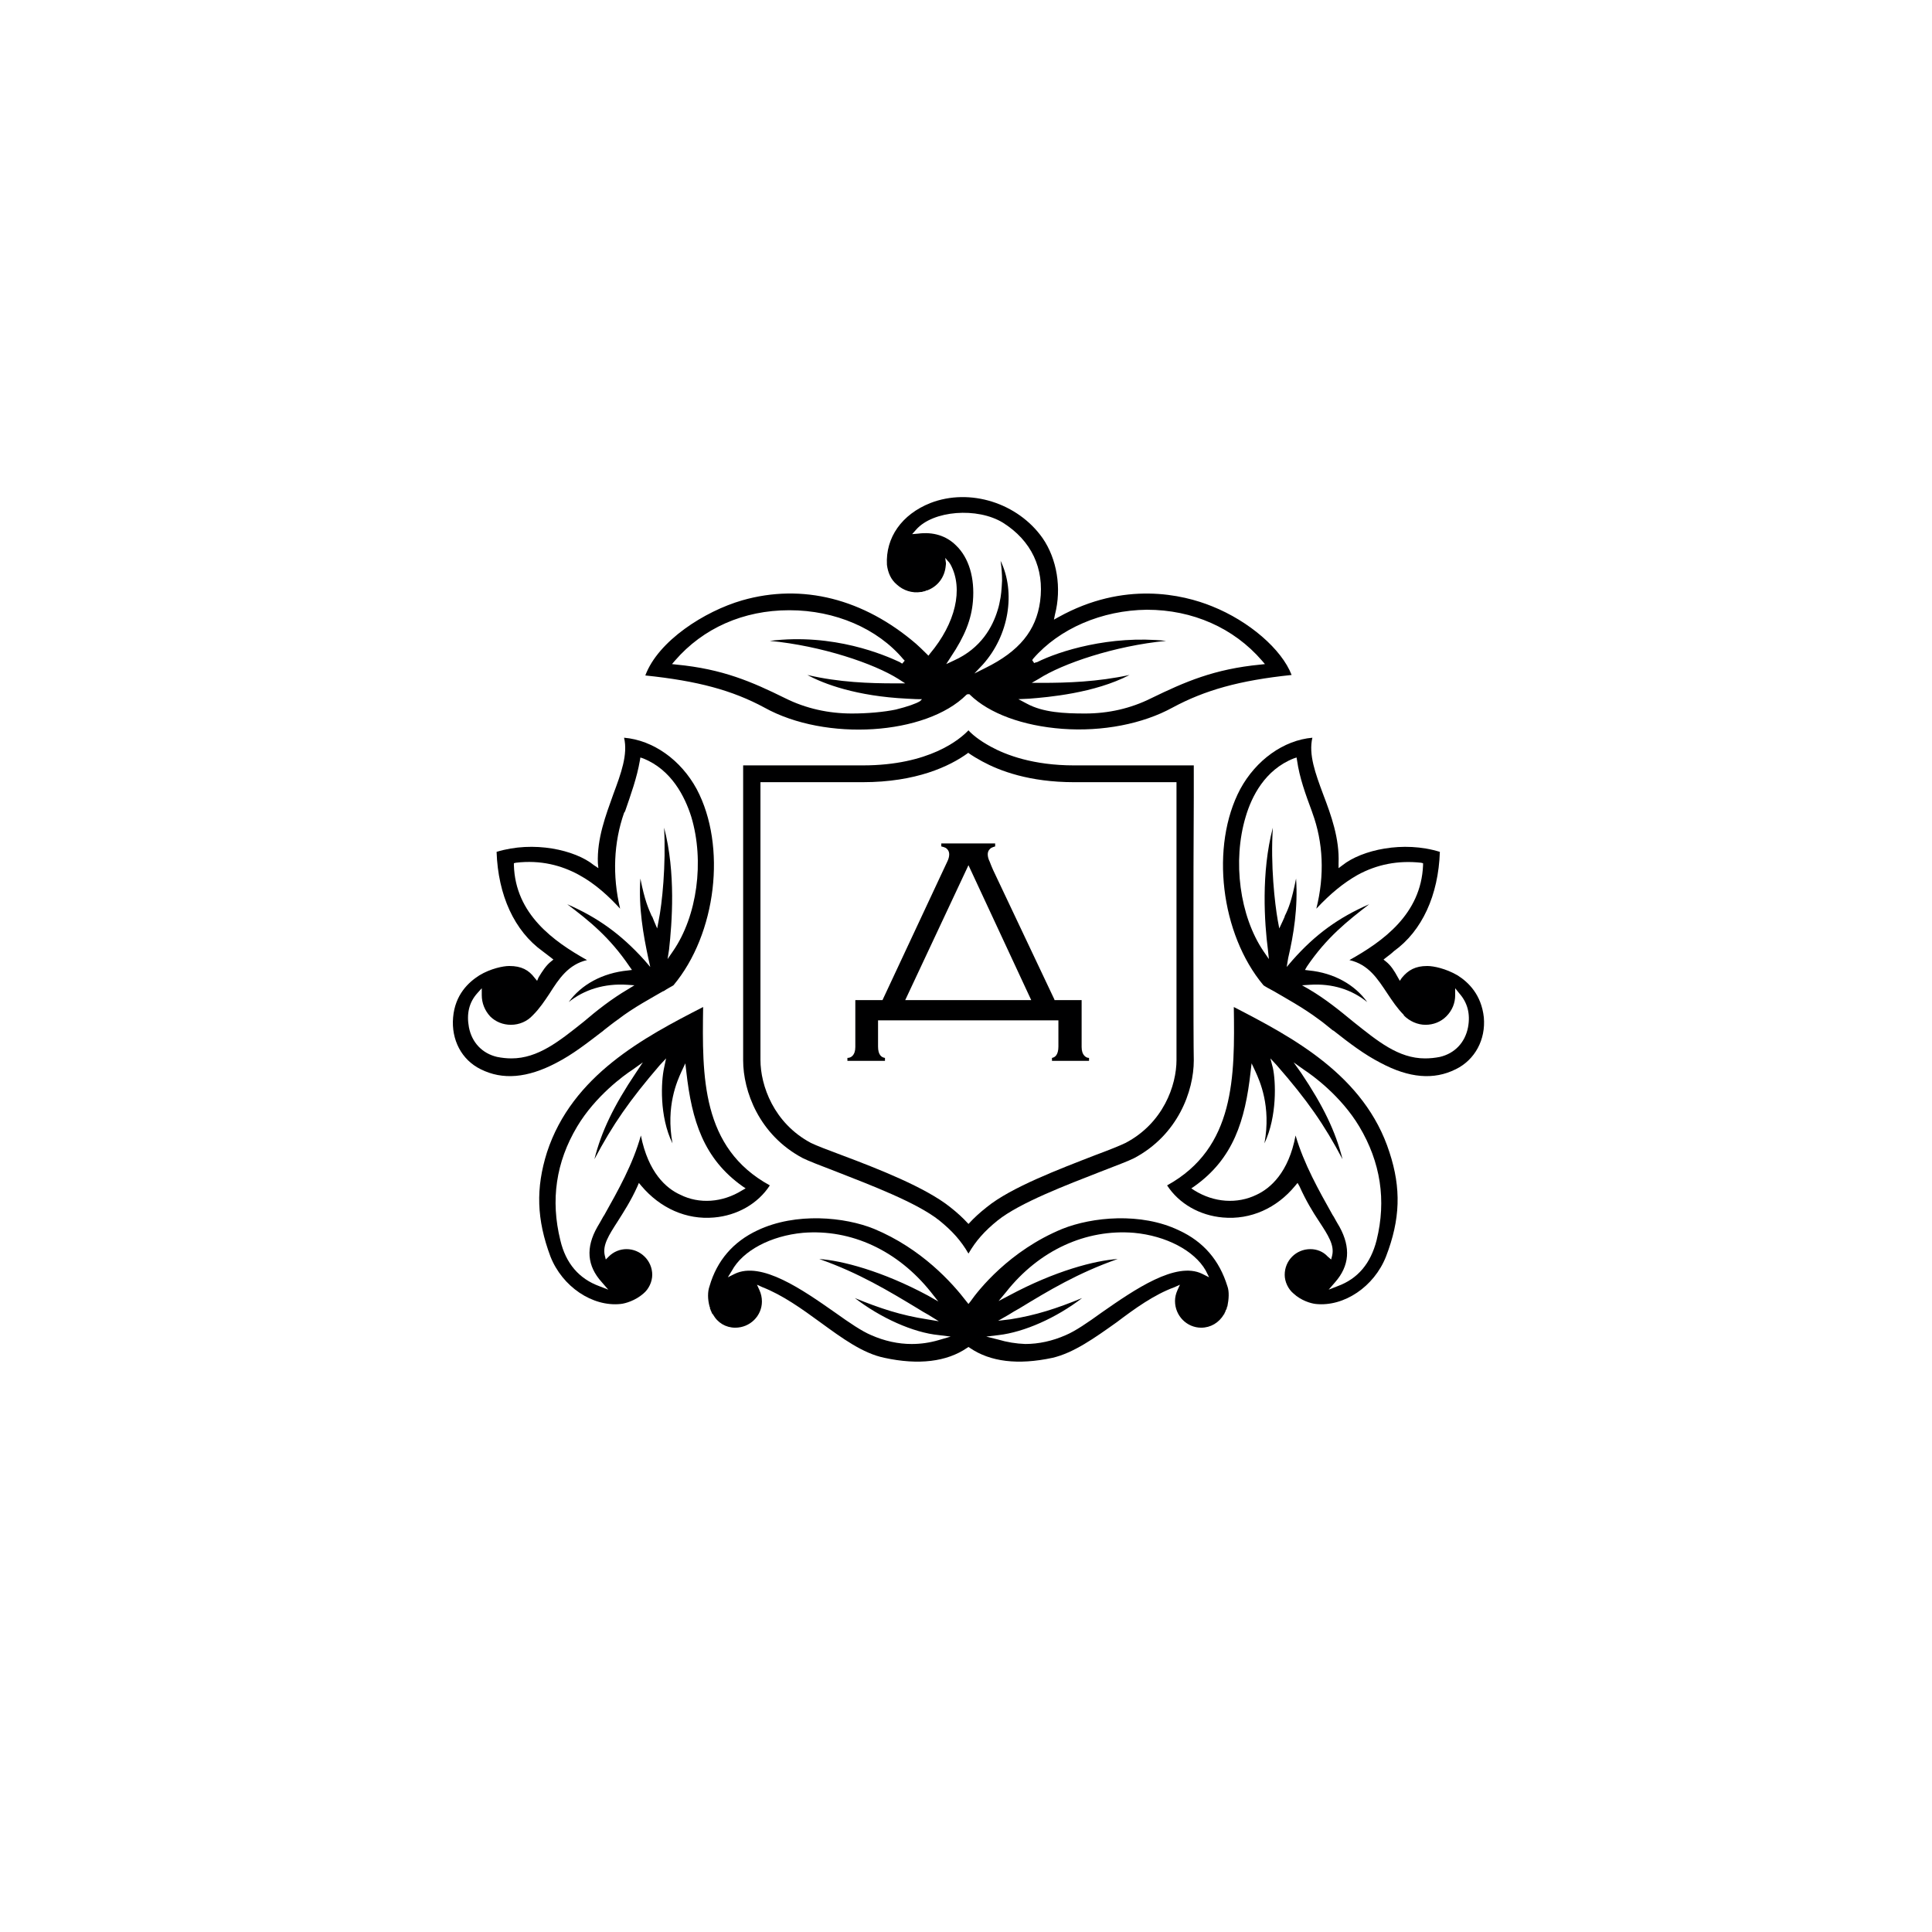 <?xml version="1.0" encoding="UTF-8"?> <svg xmlns="http://www.w3.org/2000/svg" viewBox="0 0 391 391" width="391" height="391"> <title>Логотип с дескриптором CMYK-ai</title> <style> .s0 { fill: #000001 } </style> <g id="Слой 1"> <g id="&lt;Group&gt;"> <g id="&lt;Group&gt;"> <path id="&lt;Compound Path&gt;" fill-rule="evenodd" class="s0" d="m241.6 161.4c-0.1 15-0.1 49.4 0 53.2 0 6.2-3.2 15.1-12.1 19.8-1.2 0.6-3.6 1.5-6.7 2.7-6.9 2.7-16.4 6.3-20.9 9.9-2.6 2.1-4.4 4.1-5.9 6.7-1.5-2.6-3.3-4.6-5.9-6.7-4.5-3.6-14-7.2-20.9-9.9-3.1-1.2-5.5-2.1-6.7-2.7-8.9-4.7-12.1-13.6-12.1-19.8 0-3.8 0-38.2 0-53.2v-6.5h24.2c13.5 0 19.7-5.3 21.4-7.1 0.6 0.7 2.1 2 4.5 3.3 3.1 1.7 8.6 3.8 16.9 3.8h24.2zm-3.5 53.1c0-3.8 0-38.1 0-53.1v-3.1h-20.7c-9.1 0-15.1-2.3-18.6-4.2q-1.5-0.8-2.8-1.7v-0.1l-0.1 0.1c-3.7 2.7-10.5 5.9-21.3 5.9h-20.7v18c0 16 0 35.4 0 38.2 0 5.2 2.7 12.8 10.2 16.8 1 0.5 3.6 1.5 6.3 2.5 7.2 2.7 16.9 6.5 21.9 10.5 1.4 1.1 2.6 2.2 3.6 3.3l0.1 0.1 0.1-0.1c1-1.1 2.2-2.2 3.6-3.3 4.9-4 14.7-7.7 21.9-10.5 2.7-1 5.2-2 6.2-2.5 7.6-4 10.3-11.6 10.3-16.8z"></path> <path id="&lt;Compound Path&gt;" fill-rule="evenodd" class="s0" d="m154.7 143.2c-6.5-3.5-13.5-5.4-24.1-6.5 2.6-7 12-13 19.6-15.2 12.2-3.5 24.6-0.3 35.2 8.8q0.9 0.8 2.1 2l0.4 0.4 0.3-0.4c5.2-6.2 6.8-13.1 4.2-18-0.1-0.2-0.3-0.5-0.6-0.8l-0.5-0.6 0.1 0.8c0.1 0.3 0 0.7 0 0.8-0.2 2.3-1.6 4.2-3.8 5q0 0-0.1 0h-0.1q0 0.1-0.1 0.1h-0.1q-0.1 0.1-0.3 0.1 0 0-0.1 0-0.1 0.1-0.3 0.1h-0.1c-1.8 0.3-3.6-0.3-4.9-1.5-1.2-1-1.8-2.4-2-4-0.3-5.5 3-10.2 8.8-12.5 8-3.1 17.7 0 22.7 7.1 2.9 4.2 3.9 10.1 2.5 15.5l-0.2 1 0.9-0.5c13.3-7.4 25.2-4.6 31.1-2.2 7.5 3 14.1 8.7 16.1 13.9-10.6 1.1-17.6 3.1-24.1 6.6-6 3.3-14.2 4.9-22.3 4.3-8-0.6-14.8-3.1-18.7-6.9l-0.1-0.1h-0.4l-0.2 0.1c-8.2 8.2-28.5 9.5-40.9 2.6zm54.4-9.9l-0.2 0.3 0.4 0.6 0.2-0.1q0 0 0.4-0.1c4.4-2.2 14.7-5.5 26.1-4.3-10.4 1-21 4.6-25.8 7.7l-1.4 0.8h2c5.2 0 11.3-0.2 17.8-1.6-7.1 3.7-16.5 4.5-20.3 4.8l-2.2 0.1 1.7 0.9c3.3 1.8 7.6 2 11.8 2 4.7 0 9.2-1 13.4-3.1 6.8-3.3 12.7-5.9 22.1-6.8l0.9-0.1-0.6-0.7c-5.7-6.6-14-10.3-23.3-10.3-9.1 0.1-17.7 3.8-23 9.9zm-17.6 1.1l1.5-0.7c5.6-2.5 7.9-6.9 8.9-10.2 0.3-0.9 0.4-1.6 0.6-2.6 0.2-1.1 0.3-3.4 0.3-3.4q0-2-0.3-4c3.1 6.4 1.7 15.1-3.6 21l-1.7 1.8 2.2-1.1c6.9-3.4 10.3-7.6 11.1-13.5 0.9-6.7-1.8-12.3-7.5-15.9-5.2-3.2-14.2-2.5-17.6 1.4l-0.8 0.9 1.2-0.1c3-0.4 5.7 0.4 7.7 2.4 2.6 2.5 3.8 6.6 3.4 11.3-0.3 3.6-1.6 7-4.5 11.3zm-54.6 0.1c9.4 0.9 15.3 3.5 22 6.8 4.2 2.1 8.8 3.1 13.5 3.1 3.2 0 6.5-0.3 8.9-0.8 2.4-0.6 4.1-1.2 4.9-1.7 0.1-0.1 0.2-0.2 0.2-0.2l0.2-0.2h-0.6c0 0-1 0-2.4-0.1-10.3-0.5-16.9-3-20.2-4.8 6.4 1.5 12.6 1.7 17.7 1.7h2.1l-1.4-0.9c-4.9-3.1-15.5-6.7-26-7.7 13-1.6 23.3 2.9 26.3 4.3q0.3 0.2 0.3 0.2l0.2 0.1 0.5-0.6-0.3-0.3c-5.2-6.2-13.8-9.9-23-9.9h-0.1c-9.2 0-17.4 3.6-23.1 10.2l-0.6 0.7z"></path> <path id="&lt;Compound Path&gt;" fill-rule="evenodd" class="s0" d="m248.4 260.3c0.4 1.1 0.3 2.6 0 4.1l-0.1 0.1q0 0.1 0 0.2 0 0.1-0.1 0.2 0 0 0 0.1 0 0-0.1 0.1-0.1 0.4-0.3 0.7v0.1q0 0-0.1 0.1c-1 1.7-2.7 2.7-4.6 2.7-2.9 0-5.3-2.4-5.3-5.4q0-1.1 0.5-2.2l0.5-1.1-1.1 0.5c-4.1 1.5-8 4.3-11.7 7.1-4.5 3.2-8.7 6.2-13 7.2-7 1.5-12.6 0.8-16.7-2l-0.3-0.2-0.3 0.2c-4.1 2.8-9.8 3.5-16.7 2-4.4-0.9-8.6-4-13-7.2-3.7-2.7-7.6-5.5-11.7-7.1l-1.1-0.5 0.5 1.1q0.5 1.1 0.5 2.3c0 2.9-2.4 5.3-5.4 5.3-1.9 0-3.6-1-4.5-2.7q-0.1 0-0.1-0.1l-0.1-0.1q-0.1-0.3-0.3-0.7 0-0.1 0-0.1l-0.1-0.1q0-0.1 0-0.2 0-0.1-0.1-0.3c-0.4-1.5-0.4-3 0-4.1 1.5-5.2 4.8-9 9.7-11.3 7.8-3.7 17.7-2.7 23.6-0.3 9.6 4 15.8 10.9 18.7 14.7l0.4 0.5 0.4-0.5c1.6-2.3 7.9-10.3 18.6-14.7 6-2.4 15.9-3.4 23.6 0.3 5 2.3 8.2 6.1 9.8 11.3zm-56 10.2l-2.4-0.3c-5.2-0.5-11.8-3.5-17-7.5 5.1 2.1 9.4 3.5 14.6 4.3l2.4 0.4-2.1-1.3q-1.1-0.6-2.2-1.3c-5.8-3.5-11.9-7.2-19.9-10 4.5 0.3 12.7 2.4 22 7.4l2.1 1.2-1.5-1.9c-6.7-8.4-16.1-12.8-25.9-12-6.5 0.6-12.2 3.6-14.4 7.7l-0.8 1.3 1.4-0.7c5.4-2.6 13.7 3.2 20.4 7.9 2.8 2 5.3 3.7 7.2 4.5 2.7 1.2 5.5 1.8 8.2 1.8q2.8 0 5.5-0.8zm52.3-12l-0.7-1.4c-2.3-4-8-7-14.5-7.6-9.7-0.8-19.2 3.5-25.9 12l-1.5 1.8 2.1-1.1c9.3-5 17.4-7.1 22-7.4-8 2.8-14 6.4-19.9 10q-1.1 0.6-2.2 1.3l-2.1 1.2 2.5-0.3c5.1-0.8 9.4-2.2 14.5-4.3-5.2 4-11.7 6.9-16.9 7.5l-2.5 0.3 2.4 0.6q2.7 0.8 5.5 0.9c2.7 0 5.5-0.6 8.2-1.8 1.9-0.8 4.4-2.5 7.3-4.6 6.6-4.6 15-10.4 20.3-7.8z"></path> <path id="&lt;Compound Path&gt;" fill-rule="evenodd" class="s0" d="m112.6 215.1c-5.9 3.1-10.9 3.5-15.3 1.3-3.9-1.9-6-6-5.6-10.5 0.4-4.6 3.1-7.1 5.3-8.5 2.3-1.4 4.9-1.9 6-1.9h0.1c2.4 0 3.9 0.8 5.1 2.4l0.5 0.6 0.3-0.7c0.8-1.3 1.5-2.4 2.5-3.2l0.5-0.4-0.5-0.4c-0.4-0.3-1.2-0.9-1.7-1.3-5.7-4.1-9-11.3-9.3-20.1 7.5-2.3 15.9-0.4 19.7 2.7l0.9 0.6-0.1-1c-0.2-5 1.6-9.7 3.1-13.9 1.6-4.3 3-8.1 2.2-11.5 5.9 0.5 11.5 4.5 14.7 10.4 6.1 11.5 4 29.3-4.7 39.7-0.1 0.1-1.3 0.7-2 1.2h-0.1c-2.2 1.3-6 3.3-9.1 5.7-1 0.7-2 1.5-2.9 2.2l-0.1 0.1c-3.4 2.6-6.2 4.8-9.5 6.5zm-9.1-0.9c5.4 0 9.7-3.5 14.6-7.4 2.7-2.3 5.6-4.6 9-6.6l1.3-0.8-1.5-0.1c-4.6-0.3-8.7 1-11.8 3.5 2.5-3.5 6.8-5.9 12-6.4l0.8-0.1-0.5-0.7c-4-5.9-8.1-9.2-12.6-12.6 6.2 2.7 10.9 6.1 15.6 11.3l1.2 1.4-0.4-1.8c-1-4.7-2-10.2-1.6-16.1 0.9 4.5 1.6 6 2.3 7.6l0.1 0.1q0.2 0.5 0.4 1l0.6 1.4 0.3-1.6c0.7-3.4 1.5-11.2 1.1-18.8 2.4 9.1 1.6 19.3 1 24.7l-0.3 1.9 1.1-1.6c4.9-7.1 6.4-18.2 3.7-27.2-1.3-4.1-4-9.5-9.7-11.8l-0.6-0.2-0.1 0.6c-0.6 3.5-1.8 6.8-3 10.3l-0.2 0.3c-2.1 6-2.4 12.7-0.8 19.4-4.3-4.7-11-10.5-21.1-9.3l-0.4 0.1v0.4c0.3 9.9 8 15.4 14.8 19.2-3.8 0.9-5.7 3.8-7.6 6.8-1 1.5-2 3-3.3 4.3l-0.1 0.1c-1.1 1.2-2.7 1.9-4.4 1.9-1.6 0-3.1-0.6-4.2-1.7-1.1-1.2-1.7-2.7-1.7-4.3v-1.4l-0.9 1c-1.7 1.9-2.2 4.2-1.7 6.9 0.6 3.1 2.7 5.3 5.7 6q1.5 0.3 2.9 0.3z"></path> <path id="&lt;Compound Path&gt;" fill-rule="evenodd" class="s0" d="m132 258c0 1.4-0.7 2.9-1.8 3.8-1.6 1.4-3.6 2-4.6 2.1-5.7 0.6-11.8-3.5-14.2-9.6-2.8-7.5-3-13.8-0.7-21.1 5.1-15.6 19.7-23.3 31.6-29.4-0.2 14-0.4 28.5 13.5 36.1-2.4 3.7-6.6 6.1-11.3 6.5-5.6 0.5-10.9-1.9-14.7-6.4l-0.5-0.6-0.3 0.7c-1.3 2.9-2.8 5.2-4 7.1-1.8 2.8-3.1 4.8-2.6 6.9l0.2 0.8 0.6-0.6c1-1 2.3-1.5 3.6-1.5 2.8 0 5.2 2.3 5.2 5.2zm-8.9 3l-1.3-1.5c-3-3.3-3.3-7-0.9-11.2q0.6-1 1.2-2.1l0.2-0.3c2.8-5 5.8-10.3 7.4-16.1 1.5 7.5 5.1 10.7 8 12 3.8 1.9 8.5 1.6 12.5-0.9l0.7-0.4-0.6-0.4c-7.9-5.6-10.3-13.3-11.4-23.2l-0.2-1.7-0.8 1.7c-0.8 1.8-3.2 6.9-1.8 14.5-2.7-5.5-2.3-12.6-1.7-15.3l0.4-1.9-1.3 1.4c-6.1 7.1-9.5 12-13.2 19 1.4-5.6 3.9-10.8 8.4-17.5l1.4-2.1-2.1 1.5c-1.7 1.1-7.5 5.3-11.2 11.5-4.3 7.2-5.4 14.9-3.4 23 1.1 4.7 3.8 7.8 7.9 9.3z"></path> <path id="&lt;Compound Path&gt;" fill-rule="evenodd" class="s0" d="m294.6 216.4c-4.4 2.2-9.4 1.8-15.2-1.3-3.3-1.7-6.2-3.9-9.5-6.5l-0.2-0.1c-0.9-0.7-1.8-1.5-2.8-2.2-3.2-2.4-6.9-4.4-9.1-5.7-0.8-0.4-2-1.1-2.1-1.2-8.7-10.4-10.8-28.2-4.7-39.7 3.2-5.9 8.8-9.9 14.6-10.4-0.8 3.4 0.6 7.2 2.2 11.5 1.6 4.2 3.3 8.9 3.1 13.9v1l0.8-0.6c3.9-3.1 12.3-5 19.7-2.7-0.3 8.8-3.6 16-9.3 20.1-0.4 0.4-1.2 1-1.6 1.3l-0.5 0.4 0.5 0.4c1 0.8 1.7 1.9 2.4 3.2l0.4 0.7 0.4-0.6c1.3-1.6 2.8-2.4 5.1-2.4h0.1c1.2 0 3.7 0.5 6.1 1.9 2.2 1.4 4.8 3.9 5.3 8.5 0.4 4.5-1.8 8.6-5.7 10.5zm0.7-15.4l-0.8-1v1.4c0 1.6-0.6 3.1-1.8 4.3-1.1 1.1-2.6 1.7-4.2 1.7-1.6 0-3.2-0.7-4.4-1.9v-0.1c-1.3-1.3-2.3-2.8-3.3-4.3-2-3-3.8-5.9-7.7-6.8 6.8-3.8 14.5-9.3 14.9-19.2v-0.4l-0.4-0.1c-4.6-0.5-8.9 0.3-12.9 2.5-2.8 1.6-5.4 3.7-8.3 6.8 1.7-6.8 1.4-13.4-0.8-19.4l-0.1-0.3c-1.3-3.5-2.5-6.8-3-10.3l-0.1-0.6-0.6 0.2c-5.8 2.3-8.5 7.7-9.7 11.8-2.7 9-1.2 20.1 3.6 27.2l1.1 1.6-0.2-1.9c-0.7-5.4-1.4-15.6 1-24.7-0.5 7.6 0.4 15.4 1 18.8l0.3 1.6 0.7-1.5q0.2-0.4 0.4-0.9v-0.1c0.8-1.6 1.4-3.1 2.3-7.6 0.4 5.9-0.5 11.4-1.6 16.1l-0.3 1.8 1.2-1.4c4.6-5.2 9.3-8.6 15.5-11.3-4.4 3.4-8.6 6.7-12.6 12.6l-0.4 0.7 0.8 0.1c5.1 0.5 9.3 2.9 11.8 6.4-3.1-2.5-7-3.8-11.6-3.5l-1.6 0.1 1.4 0.8c3.4 2 6.2 4.3 9 6.6 4.9 3.9 9.1 7.4 14.5 7.4q1.5 0 3-0.3c3-0.7 5.1-2.9 5.7-6 0.5-2.7-0.1-5-1.8-6.9z"></path> <path id="&lt;Compound Path&gt;" fill-rule="evenodd" class="s0" d="m281.2 233.2c2.4 7.3 2.2 13.6-0.7 21.1-2.4 6.1-8.5 10.2-14.2 9.6-1-0.1-3-0.7-4.5-2.1-1.1-0.9-1.8-2.4-1.8-3.8 0-2.9 2.3-5.2 5.2-5.2 1.3 0 2.6 0.5 3.5 1.5l0.7 0.6 0.2-0.8c0.5-2.1-0.8-4.1-2.7-7-1.2-1.8-2.6-4.1-3.9-7l-0.4-0.7-0.5 0.6c-3.7 4.5-9 6.9-14.6 6.4-4.7-0.4-8.9-2.8-11.3-6.5 13.8-7.6 13.7-22.1 13.5-36.1 11.8 6.1 26.5 13.8 31.5 29.4zm-6.1-5.2c-3.7-6.2-9.5-10.4-11.2-11.5l-2.1-1.5 1.5 2.1c4.5 6.7 7 11.9 8.4 17.5-3.7-7-7.1-11.9-13.3-19l-1.3-1.4 0.5 1.9c0.6 2.7 0.9 9.8-1.7 15.3 1.4-7.6-1-12.7-1.8-14.5l-0.8-1.7-0.2 1.7c-1.1 9.9-3.5 17.6-11.4 23.2l-0.6 0.4 0.6 0.4c4 2.5 8.7 2.8 12.6 0.9 2.8-1.3 6.5-4.5 7.9-12 1.7 5.8 4.7 11.1 7.5 16.1l0.2 0.3q0.6 1.1 1.2 2.1c2.3 4.2 2 7.9-0.9 11.2l-1.3 1.5 1.8-0.7c4.1-1.5 6.7-4.6 7.9-9.3 2-8.1 0.8-15.8-3.5-23z"></path> <path id="&lt;Compound Path&gt;" fill-rule="evenodd" class="s0" d="m219.5 213.7q0.4 0.4 0.9 0.4v0.6h-7.5v-0.6c0.6-0.1 1.3-0.6 1.3-2.3v-5.3h-36.5v5.3c0 1.7 0.7 2.2 1.4 2.3v0.6h-7.6v-0.6q0.6 0 1-0.4 0.6-0.6 0.6-1.8v-9.5h5.5l12.3-26.3q0.4-0.9 0.8-1.7 0.4-0.8 0.4-1.5c0-0.7-0.4-1.1-0.7-1.3q-0.4-0.2-0.9-0.3v-0.6h10.9v0.6q-0.4 0.1-0.8 0.3c-0.3 0.2-0.7 0.6-0.7 1.3q0 0.7 0.4 1.5 0.3 0.8 0.7 1.7l12.4 26.2v0.1h5.5v9.5q0 1.2 0.6 1.8zm-10.8-11.3l-12.7-27.3-12.8 27.3z"></path> </g> </g> </g> </svg> 